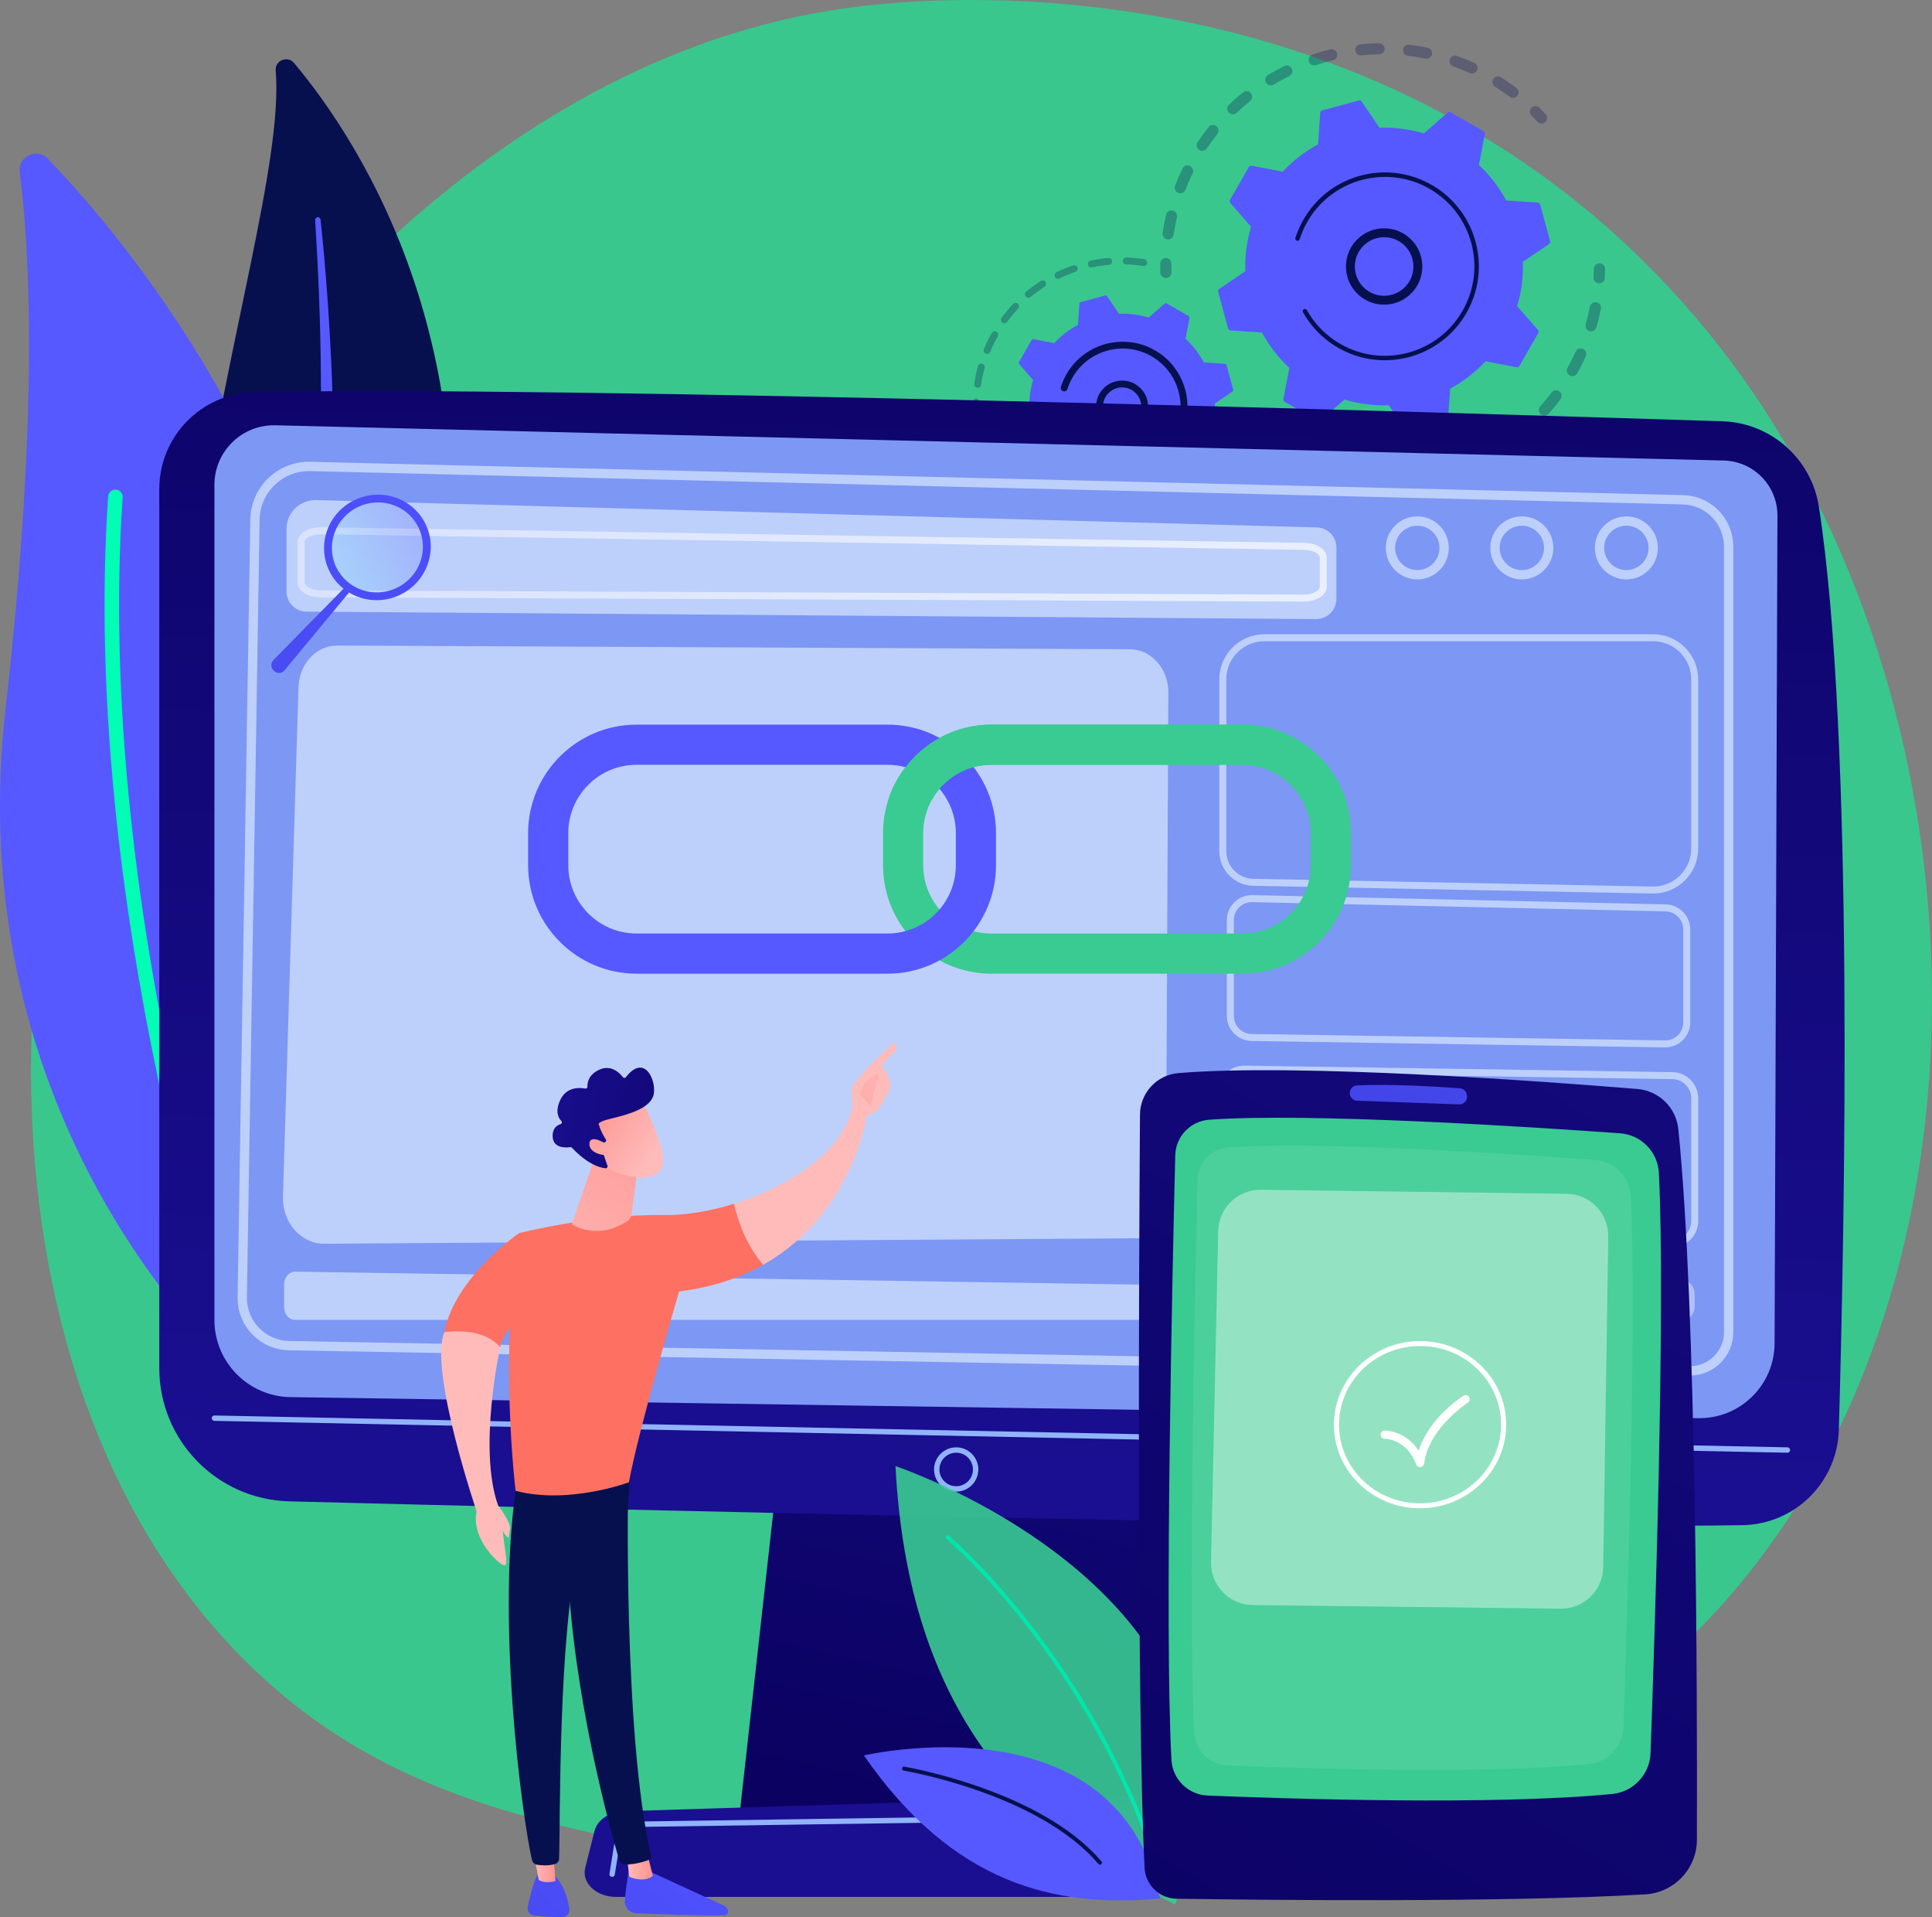 <svg xmlns="http://www.w3.org/2000/svg" xmlns:xlink="http://www.w3.org/1999/xlink" viewBox="0 0 2822.27 2800"><rect x="0" y="0" width="2822.27" height="2800" fill="#808080" stroke="none"/><defs><linearGradient id="linear-gradient" x1="1378.63" y1="2782.29" x2="1732.16" y2="1266.2" gradientUnits="userSpaceOnUse"><stop offset="0" stop-color="#09005d"></stop><stop offset="1" stop-color="#1a0f91"></stop></linearGradient><linearGradient id="linear-gradient-2" x1="1514.52" y1="1855.13" x2="1439.73" y2="2636.96" xlink:href="#linear-gradient"></linearGradient><linearGradient id="linear-gradient-3" x1="1499.15" y1="-34.1" x2="1437.96" y2="2175.44" xlink:href="#linear-gradient"></linearGradient><linearGradient id="linear-gradient-4" x1="434.78" y1="824.32" x2="1938.13" y2="824.32" gradientUnits="userSpaceOnUse"><stop offset="0" stop-color="#dae3fe"></stop><stop offset="1" stop-color="#e9effd"></stop></linearGradient><linearGradient id="linear-gradient-5" x1="647.68" y1="577.01" x2="112.39" y2="1514.42" gradientUnits="userSpaceOnUse"><stop offset="0" stop-color="#4f52ff"></stop><stop offset="1" stop-color="#4042e2"></stop></linearGradient><linearGradient id="linear-gradient-6" x1="2021.14" y1="1570.63" x2="2161.68" y2="1570.63" gradientTransform="translate(-2012.66 282.75) rotate(-25.51)" gradientUnits="userSpaceOnUse"><stop offset="0" stop-color="#53d8ff"></stop><stop offset="1" stop-color="#3840f7"></stop></linearGradient><linearGradient id="linear-gradient-7" x1="670.81" y1="590.21" x2="135.52" y2="1527.62" xlink:href="#linear-gradient-5"></linearGradient><linearGradient id="linear-gradient-8" x1="-2796.74" y1="-402.98" x2="-2472.76" y2="-830.74" gradientTransform="translate(-3017.43) rotate(-180) scale(1 -1)" gradientUnits="userSpaceOnUse"><stop offset="0" stop-color="#febbba"></stop><stop offset="1" stop-color="#ff928e"></stop></linearGradient><linearGradient id="linear-gradient-9" x1="1351.51" y1="1535.59" x2="1073.09" y2="1743.14" gradientTransform="matrix(1,0,0,1,0,0)" xlink:href="#linear-gradient-8"></linearGradient><linearGradient id="linear-gradient-10" x1="8159.73" y1="2690.95" x2="7731.42" y2="3156.84" gradientTransform="translate(-7104.98)" xlink:href="#linear-gradient-5"></linearGradient><linearGradient id="linear-gradient-11" x1="8020.71" y1="2725.55" x2="8058.75" y2="2725.55" gradientTransform="translate(-7104.98)" xlink:href="#linear-gradient-8"></linearGradient><linearGradient id="linear-gradient-12" x1="8063.65" y1="2602.61" x2="7635.33" y2="3068.5" gradientTransform="translate(-7104.98)" xlink:href="#linear-gradient-5"></linearGradient><linearGradient id="linear-gradient-13" x1="7883.59" y1="2723.6" x2="7916.44" y2="2723.6" gradientTransform="translate(-7104.98)" xlink:href="#linear-gradient-8"></linearGradient><linearGradient id="linear-gradient-14" x1="57.57" y1="13233.54" x2="312.52" y2="12869.82" gradientTransform="translate(-7104.98)" gradientUnits="userSpaceOnUse"><stop offset="0" stop-color="#ff928e"></stop><stop offset="1" stop-color="#fe7062"></stop></linearGradient><linearGradient id="linear-gradient-15" x1="-2663.66" y1="-302.19" x2="-2339.68" y2="-729.94" xlink:href="#linear-gradient-8"></linearGradient><linearGradient id="linear-gradient-16" x1="-54.11" y1="13155.29" x2="200.84" y2="12791.56" xlink:href="#linear-gradient-14"></linearGradient><linearGradient id="linear-gradient-17" x1="773.78" y1="1904.18" x2="1004.11" y2="1582.73" gradientTransform="matrix(1,0,0,1,0,0)" xlink:href="#linear-gradient-8"></linearGradient><linearGradient id="linear-gradient-18" x1="117.85" y1="3989.65" x2="81.51" y2="3869.79" gradientTransform="translate(-1788.41 -1214.31) rotate(-41.75)" xlink:href="#linear-gradient-8"></linearGradient><linearGradient id="linear-gradient-19" x1="-1955.05" y1="1688.03" x2="-1551.17" y2="1604.47" gradientTransform="translate(-777.83) rotate(-180) scale(1 -1)" xlink:href="#linear-gradient"></linearGradient><linearGradient id="linear-gradient-20" x1="80.7" y1="3989.09" x2="48" y2="3881.25" gradientTransform="translate(-1788.41 -1214.31) rotate(-41.75)" xlink:href="#linear-gradient-8"></linearGradient><linearGradient id="linear-gradient-21" x1="1643.76" y1="2363.91" x2="1567.83" y2="2804.32" gradientTransform="translate(-1006.3)" xlink:href="#linear-gradient-8"></linearGradient><linearGradient id="linear-gradient-22" x1="1701.85" y1="2373.93" x2="1625.91" y2="2814.34" gradientTransform="translate(-1006.3)" xlink:href="#linear-gradient-8"></linearGradient><linearGradient id="linear-gradient-23" x1="1367.62" y1="3346.76" x2="3135.26" y2="368.98" xlink:href="#linear-gradient"></linearGradient><linearGradient id="linear-gradient-24" x1="2193.48" y1="996.14" x2="2020.11" y2="1764.38" xlink:href="#linear-gradient-5"></linearGradient></defs><g style="isolation: isolate;"><g id="Warstwa_2" data-name="Warstwa 2"><g id="Illustration"><g><path d="m2488.16,2373c-72.28,74.51-136.96,118.3-186.47,151.37-482.93,322.46-1034.98,229.52-1205.66,197.75-275.37-51.25-507.82-87.41-707.54-267.84C-65.33,2044.27-43.26,1188.97,303.51,659.15c41.12-62.82,387.36-576.07,940.6-648.39,13.53-1.77,23.63-2.78,32.47-3.71,85.59-9.06,615.94-56.89,1048.39,305.42,61.9,51.86,161.52,145.41,253.9,288.08,337.78,521.68,338.85,1329.65-90.73,1772.45Z" style="fill: #39c78d;"></path><g><g><g style="opacity: .3;"><path d="m1803.08,619.16c2.98-3.36,8.13-3.66,11.48-.68,6.53,5.79,13.4,11.39,20.44,16.64,3.56,2.65,4.32,7.66,1.75,11.25-.03.04-.06.09-.09.13-2.69,3.6-7.78,4.34-11.38,1.66-7.4-5.52-14.64-11.41-21.51-17.51-3.14-2.79-3.61-7.47-1.22-10.81.16-.23.34-.46.53-.67Zm67.91,39.13c7.68,4.24,15.61,8.18,23.59,11.73,4.1,1.83,5.95,6.63,4.12,10.74-1.85,4.11-6.64,5.95-10.74,4.12-8.39-3.74-16.74-7.89-24.82-12.34-3.93-2.17-5.36-7.12-3.19-11.05.16-.29.33-.56.52-.82,2.37-3.3,6.89-4.39,10.53-2.38Zm63.78,26.38c8.41,2.41,17.02,4.49,25.6,6.17,4.41.86,7.28,5.14,6.42,9.55-.87,4.4-5.14,7.28-9.55,6.42-9.04-1.77-18.11-3.96-26.96-6.5-4.32-1.24-6.81-5.74-5.58-10.06.26-.92.68-1.76,1.2-2.49,1.95-2.72,5.46-4.05,8.86-3.08Zm68.08,11.45c8.74.47,17.61.57,26.35.3,4.49-.14,8.25,3.38,8.39,7.87.14,4.49-3.39,8.24-7.87,8.39-9.21.29-18.54.18-27.74-.31-4.48-.24-7.93-4.08-7.68-8.56.09-1.6.63-3.08,1.5-4.29,1.56-2.18,4.17-3.55,7.05-3.39Zm68.94-4c8.61-1.48,17.28-3.34,25.76-5.55,4.35-1.13,8.79,1.48,9.92,5.83,1.13,4.35-1.48,8.79-5.83,9.92-8.93,2.32-18.05,4.28-27.11,5.84-4.43.76-8.63-2.21-9.39-6.64-.38-2.23.18-4.41,1.4-6.11,1.2-1.68,3.04-2.9,5.24-3.28Zm66.33-19.16c8.08-3.35,16.12-7.09,23.89-11.11,3.99-2.06,8.9-.51,10.96,3.48,2.07,3.99.51,8.9-3.48,10.96-8.18,4.24-16.64,8.17-25.14,11.69-4.15,1.72-8.91-.25-10.63-4.4-1.12-2.7-.68-5.65.91-7.86.85-1.19,2.04-2.17,3.49-2.77Zm194.04-231.48c4.41.87,7.27,5.15,6.4,9.56-1.79,9.03-3.99,18.1-6.55,26.96-1.25,4.32-5.76,6.8-10.07,5.55-4.31-1.25-6.8-5.76-5.55-10.07,2.43-8.42,4.52-17.03,6.22-25.6.23-1.18.71-2.24,1.36-3.16,1.8-2.51,4.96-3.88,8.19-3.24Zm-133.64,198.12c7.13-5.06,14.13-10.49,20.8-16.14,3.43-2.9,8.56-2.48,11.47.95,2.91,3.43,2.46,8.55-.95,11.46-7.02,5.95-14.39,11.67-21.9,17-3.66,2.6-8.74,1.74-11.34-1.93-2.06-2.91-1.94-6.7.02-9.44.51-.71,1.15-1.36,1.91-1.89Zm113.88-130.04c4.1,1.83,5.93,6.65,4.1,10.75-3.76,8.4-7.94,16.74-12.4,24.81-2.16,3.94-7.13,5.35-11.06,3.17-3.93-2.18-5.35-7.13-3.17-11.06,4.24-7.66,8.21-15.6,11.78-23.58.23-.51.5-.98.82-1.42,2.21-3.08,6.34-4.29,9.93-2.68Zm-62.47,84.02c5.82-6.52,11.43-13.38,16.67-20.39,2.69-3.6,7.79-4.33,11.39-1.64,3.55,2.66,4.31,7.66,1.74,11.25-.03.05-.07.09-.1.14-5.52,7.38-11.43,14.6-17.55,21.47-2.99,3.35-8.13,3.65-11.49.66-3.13-2.79-3.6-7.46-1.2-10.8.17-.23.35-.46.54-.68Z" style="fill: #07104f;"></path><path d="m2329.93,387.92c-.93,1.3-1.49,2.89-1.52,4.62-.06,4.19-.21,8.45-.44,12.67-.25,4.48,3.19,8.32,7.68,8.57,4.49.25,8.33-3.19,8.57-7.68.24-4.43.4-8.91.46-13.33.06-4.49-3.53-8.19-8.02-8.25-2.77-.04-5.23,1.31-6.73,3.4Z" style="fill: #07104f;"></path></g><g style="opacity: .3;"><path d="m2236.3,158.28c-2.29,3.19-1.98,7.66.89,10.51,2.98,2.95,5.95,6.01,8.82,9.1,3.06,3.29,8.21,3.48,11.5.42,3.3-3.07,3.48-8.21.42-11.5-3.02-3.25-6.15-6.48-9.29-9.59-3.19-3.16-8.34-3.14-11.5.06-.31.31-.59.65-.84.99Z" style="fill: #07104f;"></path><path d="m1765.52,185.65c2.79-3.52,7.91-4.11,11.43-1.32,3.52,2.79,4.1,7.9,1.31,11.43-5.32,6.7-10.43,13.73-15.26,20.97-2.47,3.73-7.54,4.75-11.28,2.25-3.74-2.49-4.75-7.54-2.26-11.28,2.09-3.14,4.23-6.23,6.41-9.27,3.11-4.34,6.35-8.64,9.64-12.79Zm-27.21,56.76c4.04,1.96,5.72,6.83,3.76,10.87-3.77,7.76-7.25,15.76-10.35,23.78-1.6,4.19-6.33,6.28-10.52,4.66-4.19-1.62-6.27-6.33-4.66-10.52,3.26-8.45,6.93-16.87,10.89-25.03.21-.42.44-.82.71-1.19,2.27-3.16,6.54-4.33,10.16-2.57Zm57.07-89.52c6.54-6.25,13.44-12.31,20.51-18.01,3.5-2.82,8.62-2.27,11.44,1.23,2.82,3.5,2.26,8.61-1.23,11.44-6.71,5.41-13.26,11.16-19.47,17.1-3.25,3.1-8.4,2.99-11.5-.26-2.75-2.87-2.97-7.23-.74-10.35.29-.41.62-.79,1-1.15Zm-82.15,154.62c4.37,1.03,7.09,5.41,6.06,9.78-1.97,8.38-3.61,16.95-4.86,25.46-.65,4.45-4.79,7.52-9.23,6.86-4.44-.66-7.51-4.79-6.86-9.23,1.32-8.96,3.05-17.99,5.12-26.81.25-1.07.7-2.04,1.3-2.87,1.86-2.6,5.17-3.96,8.48-3.18Zm138.97-197.98c7.75-4.66,15.81-9.05,23.96-13.06,4.03-1.98,8.9-.32,10.89,3.71,1.98,4.03.32,8.91-3.71,10.89-7.74,3.8-15.39,7.98-22.75,12.4-3.85,2.31-8.85,1.07-11.16-2.78-1.72-2.87-1.47-6.37.36-8.93.63-.88,1.44-1.64,2.42-2.23Zm64.95-29.86c8.6-2.86,17.43-5.39,26.23-7.52,4.37-1.05,8.76,1.63,9.82,5.99,1.06,4.37-1.63,8.77-5.99,9.82-8.36,2.02-16.75,4.43-24.92,7.14-4.26,1.42-8.87-.89-10.28-5.15-.85-2.57-.35-5.26,1.11-7.31.97-1.35,2.35-2.41,4.04-2.98Zm69.92-14.99c9.03-.92,18.19-1.46,27.24-1.63,4.49-.08,8.2,3.5,8.28,7.99.08,4.5-3.5,8.2-7.99,8.28-8.6.15-17.31.67-25.88,1.55-4.47.45-8.46-2.8-8.91-7.27-.21-2.05.36-4,1.48-5.56,1.31-1.83,3.37-3.11,5.79-3.36Zm71.52.62c9.01,1.08,18.07,2.55,26.95,4.39,4.4.91,7.23,5.21,6.32,9.61-.91,4.39-5.21,7.23-9.61,6.32-8.42-1.74-17.03-3.14-25.59-4.16-4.46-.53-7.64-4.58-7.11-9.04.17-1.41.69-2.69,1.46-3.77,1.67-2.33,4.53-3.71,7.58-3.35Zm69.68,16.33c8.53,3.03,17.04,6.46,25.3,10.21,4.09,1.86,5.91,6.68,4.05,10.77-1.85,4.08-6.67,5.9-10.77,4.05-7.85-3.56-15.93-6.82-24.03-9.7-4.23-1.5-6.45-6.15-4.94-10.39.26-.74.62-1.41,1.05-2.02,2.06-2.87,5.84-4.16,9.34-2.92Zm64.32,31.19c5.65,3.55,11.26,7.31,16.67,11.19,1.96,1.4,3.9,2.83,5.82,4.27,3.59,2.69,4.43,7.8,1.63,11.39-2.69,3.6-7.79,4.32-11.39,1.63-1.82-1.37-3.67-2.72-5.53-4.06-5.15-3.69-10.47-7.26-15.84-10.64-3.8-2.39-4.95-7.41-2.56-11.21.09-.14.18-.28.28-.42,2.48-3.47,7.27-4.44,10.93-2.14Z" style="fill: #07104f;"></path><path d="m1696.4,380.13c-.94,1.31-1.5,2.92-1.52,4.66-.04,4.4.01,8.89.16,13.34.14,4.49,3.9,8.01,8.39,7.87,4.49-.15,8.01-3.9,7.87-8.39-.14-4.22-.18-8.49-.15-12.67.04-4.49-3.57-8.17-8.06-8.21-2.75-.02-5.2,1.32-6.69,3.4Z" style="fill: #07104f;"></path></g><g><path d="m1794,479.73c.43,1.57,1.79,2.69,3.41,2.8l46.16,3.12c10.26,19.02,23.62,36.53,39.88,51.71l-8.67,45.42c-.3,1.59.44,3.2,1.84,4.01l48.14,27.61c1.41.81,3.17.63,4.39-.43l34.82-30.42c21.3,6.37,43.17,9.06,64.77,8.32l26,38.27c.91,1.34,2.57,1.96,4.14,1.53l53.57-14.52c1.56-.42,2.69-1.8,2.8-3.41l3.12-46.16c19.02-10.26,36.54-23.62,51.71-39.88l45.42,8.67c1.59.3,3.2-.44,4.01-1.84l27.61-48.14c.81-1.41.63-3.17-.44-4.39l-30.42-34.83c6.37-21.3,9.06-43.17,8.32-64.77l38.27-26c1.34-.91,1.96-2.57,1.53-4.14l-14.52-53.57c-.42-1.57-1.8-2.69-3.41-2.8l-46.17-3.12c-10.26-19.02-23.62-36.53-39.88-51.71l8.67-45.42c.3-1.59-.44-3.2-1.84-4.01l-48.14-27.61c-1.41-.81-3.17-.63-4.39.43l-34.83,30.42c-21.3-6.37-43.17-9.06-64.77-8.32l-26-38.27c-.91-1.34-2.57-1.96-4.14-1.53l-53.57,14.52c-1.57.42-2.69,1.79-2.8,3.41l-3.12,46.16c-19.02,10.26-36.54,23.62-51.71,39.88l-45.42-8.67c-1.59-.3-3.2.44-4.01,1.84l-27.61,48.14c-.81,1.41-.63,3.17.43,4.39l30.42,34.82c-6.37,21.3-9.06,43.17-8.32,64.77l-38.27,26c-1.34.91-1.96,2.57-1.53,4.14l14.52,53.57Z" style="fill: #5659ff;"></path><path d="m1981.81,350.44c21.37-22.12,56.76-22.74,78.88-1.37,10.72,10.35,16.76,24.26,17.02,39.16.26,14.9-5.3,29.01-15.65,39.72-21.37,22.13-56.76,22.74-78.88,1.37-20.13-19.44-22.46-50.48-6.62-72.59,1.57-2.19,3.32-4.3,5.25-6.29Zm82.89,38.01c-.2-11.42-4.83-22.09-13.05-30.02-16.96-16.38-44.1-15.91-60.48,1.05-16.4,16.96-15.91,44.1,1.05,60.48,16.96,16.38,44.1,15.91,60.48-1.05,1.49-1.54,2.84-3.17,4.06-4.87,5.31-7.41,8.1-16.3,7.94-25.59Z" style="fill: #07104f;"></path><path d="m1911.73,308.88c-2.72,3.8-5.27,7.75-7.62,11.86h0c-.74,1.29-1.46,2.6-2.16,3.91-3.45,6.49-6.38,13.24-8.74,20.16-.03.09-.06.19-.1.28-.09.27-.18.54-.27.8-.17.52-.34,1.05-.51,1.57-.44,1.38.09,2.83,1.2,3.63.27.19.58.35.91.46,1.71.55,3.54-.4,4.09-2.11,2.81-8.81,6.58-17.38,11.22-25.46,23.03-40.17,64.3-63.47,107.45-65.49,24-1.13,48.57,4.34,70.91,17.15,3.92,2.25,7.69,4.67,11.31,7.27,24.37,17.46,41.85,42.57,49.79,71.9,9.13,33.69,4.6,68.91-12.77,99.19-35.87,62.52-115.86,84.18-178.36,48.34-3.85-2.21-7.58-4.61-11.17-7.18-15.54-11.14-28.48-25.56-37.82-42.27-.24-.43-.57-.79-.94-1.06-.99-.71-2.35-.83-3.48-.2-1.57.88-2.13,2.86-1.25,4.43,9.81,17.54,23.39,32.68,39.71,44.37,3.76,2.7,7.68,5.21,11.72,7.54,65.62,37.63,149.62,14.85,187.24-50.74,18.23-31.78,22.99-68.76,13.4-104.13-8.34-30.79-26.69-57.14-52.27-75.48-3.8-2.72-7.76-5.27-11.88-7.63-31.79-18.23-68.77-22.99-104.13-13.41-30.79,8.35-57.15,26.7-75.49,52.29Z" style="fill: #07104f;"></path></g></g><g><g style="opacity: .3;"><path d="m1466.64,720.62c-1.27,1.77-1.28,4.22.13,6.02,2.63,3.36,5.39,6.69,8.22,9.89,1.84,2.08,5.01,2.28,7.09.44,2.09-1.83,2.28-5.01.44-7.09-2.69-3.05-5.33-6.22-7.84-9.42-1.71-2.18-4.86-2.57-7.05-.86-.39.3-.72.65-.99,1.04Z" style="fill: #07104f;"></path><path d="m1493.46,748.35c1.84-2.08,5.01-2.28,7.09-.44,5.25,4.63,10.8,9.05,16.49,13.13,1.2.86,2.42,1.71,3.64,2.55,2.29,1.57,2.87,4.69,1.3,6.98-1.57,2.11-4.69,2.87-6.99,1.3-1.28-.88-2.55-1.77-3.81-2.67-5.97-4.27-11.78-8.91-17.29-13.77-1.95-1.72-2.24-4.62-.76-6.69.1-.14.21-.27.32-.4Zm49.11,28.35c7.54,3.91,15.38,7.39,23.32,10.34,2.6.97,3.92,3.86,2.96,6.46-.97,2.59-3.86,3.93-6.46,2.96-8.32-3.09-16.54-6.74-24.44-10.84-2.46-1.28-3.42-4.31-2.15-6.78.11-.22.24-.42.38-.61,1.43-2,4.15-2.69,6.39-1.53Zm47.74,17.72c8.25,1.94,16.71,3.39,25.15,4.3,2.76.3,4.75,2.77,4.46,5.53-.3,2.77-2.77,4.76-5.53,4.46-8.85-.95-17.72-2.47-26.38-4.5-2.7-.64-4.38-3.34-3.74-6.04.16-.66.43-1.26.81-1.77,1.15-1.61,3.19-2.45,5.24-1.97Zm50.64,5.45c8.49-.14,17.05-.81,25.43-1.99,2.75-.39,5.29,1.53,5.68,4.27.38,2.74-1.52,5.29-4.27,5.68-8.79,1.24-17.76,1.94-26.67,2.09-2.77.05-5.06-2.17-5.11-4.94-.01-1.12.33-2.16.94-3,.9-1.25,2.35-2.07,4-2.1Zm50.43-7.08c8.2-2.2,16.33-4.93,24.18-8.1,2.57-1.04,5.5.2,6.54,2.77s-.19,5.5-2.77,6.54c-8.23,3.33-16.76,6.19-25.35,8.5-2.68.72-5.44-.87-6.15-3.55-.41-1.51-.08-3.05.77-4.23.65-.91,1.61-1.61,2.78-1.93Zm47.19-19.11c7.41-4.12,14.63-8.75,21.46-13.75,2.24-1.64,5.38-1.15,7.02,1.09,1.64,2.24,1.15,5.37-1.08,7.02-7.16,5.24-14.74,10.1-22.51,14.42-2.43,1.35-5.48.48-6.83-1.95-.98-1.76-.79-3.84.31-5.37.42-.58.97-1.09,1.64-1.46Zm41.06-30.05c6.15-5.8,12.02-12.06,17.44-18.61,1.77-2.14,4.94-2.43,7.07-.67,2.14,1.77,2.41,4.9.67,7.08-5.69,6.87-11.84,13.43-18.29,19.51-2.02,1.9-5.2,1.81-7.1-.21-1.67-1.78-1.8-4.45-.43-6.37.19-.26.4-.51.64-.73Zm51.55-63.9c2.5,1.2,3.56,4.19,2.37,6.7-3.31,6.93-7.06,13.8-11.13,20.39-.61,1.01-1.24,2-1.87,2.99-1.42,2.37-4.6,3.02-6.94,1.52-2.34-1.5-3.02-4.6-1.52-6.94.6-.93,1.18-1.86,1.77-2.82,3.9-6.31,7.47-12.86,10.63-19.47.13-.27.28-.53.45-.76,1.39-1.94,4.02-2.67,6.25-1.6Z" style="fill: #07104f;"></path></g><g style="opacity: .3;"><path d="m1463.12,464.12c5.19-7.05,10.86-13.84,16.84-20.2,1.9-2.02,5.08-2.11,7.1-.21,2.02,1.9,2.08,5.08.21,7.1-5.71,6.06-11.11,12.54-16.07,19.26-1.64,2.24-4.79,2.71-7.02,1.07-2.22-1.63-2.7-4.74-1.11-6.97.01-.02.03-.04.04-.06Zm-7.45,20.19c2.41,1.36,3.27,4.43,1.9,6.84-4.11,7.27-7.82,14.85-11.02,22.55-1.07,2.54-4.01,3.77-6.57,2.7-2.56-1.07-3.77-4-2.71-6.57,3.36-8.07,7.25-16.02,11.56-23.63.09-.16.19-.31.29-.46,1.47-2.06,4.29-2.72,6.55-1.44Zm43.49-58.4c6.75-5.59,13.89-10.82,21.23-15.53,2.34-1.5,5.45-.82,6.94,1.51,1.5,2.33.82,5.43-1.51,6.94-7.01,4.5-13.82,9.48-20.26,14.81-2.14,1.77-5.3,1.47-7.07-.66-1.49-1.8-1.52-4.32-.22-6.13.25-.34.54-.66.88-.94Zm-64.31,105.32c2.67.74,4.23,3.52,3.49,6.19-2.24,8.04-4.01,16.29-5.25,24.54-.42,2.74-2.98,4.63-5.71,4.22-2.74-.42-4.63-2.97-4.22-5.72,1.3-8.65,3.16-17.31,5.51-25.74.16-.58.42-1.11.76-1.58,1.19-1.67,3.34-2.5,5.43-1.91Zm108.49-133.68c7.87-3.8,16.06-7.15,24.34-9.97,2.63-.89,5.48.51,6.38,3.14.89,2.63-.51,5.48-3.14,6.38-7.9,2.68-15.71,5.88-23.21,9.51-2.5,1.2-5.5.16-6.71-2.35-.83-1.71-.59-3.66.44-5.11.47-.66,1.11-1.22,1.9-1.6Zm49.7-16.93c8.57-1.8,17.33-3.1,26.02-3.86,2.76-.24,5.2,1.8,5.44,4.57.24,2.76-1.8,5.2-4.57,5.44-8.29.72-16.65,1.96-24.83,3.68-2.71.57-5.38-1.17-5.95-3.88-.3-1.43.04-2.86.83-3.96.71-.99,1.77-1.72,3.05-1.99Zm52.33-4.55c8.76.3,17.58,1.14,26.2,2.5,2.74.43,4.61,3,4.18,5.75-.43,2.74-3.01,4.61-5.74,4.18-8.23-1.3-16.63-2.1-24.98-2.38-2.77-.1-4.95-2.42-4.85-5.19.03-1.03.38-1.97.93-2.75.95-1.32,2.51-2.16,4.26-2.1Z" style="fill: #07104f;"></path><path d="m1421.74,584.13c-.56.79-.91,1.75-.94,2.79-.12,4.3-.1,8.62.03,12.84.09,2.77,2.41,4.95,5.18,4.86,2.77-.1,4.94-2.41,4.86-5.18-.13-4.03-.14-8.15-.03-12.25.07-2.77-2.12-5.08-4.89-5.16-1.73-.04-3.28.79-4.22,2.1Z" style="fill: #07104f;"></path></g><g><path d="m1486.65,654.38c.28,1.05,1.2,1.8,2.28,1.87l30.89,2.09c6.86,12.73,15.81,24.45,26.69,34.6l-5.8,30.39c-.2,1.07.29,2.14,1.23,2.68l32.22,18.48c.94.54,2.12.42,2.94-.29l23.3-20.36c14.26,4.26,28.89,6.07,43.34,5.57l17.4,25.61c.61.9,1.72,1.31,2.77,1.03l35.84-9.71c1.05-.28,1.8-1.2,1.87-2.28l2.09-30.89c12.73-6.86,24.45-15.81,34.6-26.69l30.39,5.8c1.07.2,2.14-.29,2.68-1.23l18.48-32.22c.54-.94.42-2.12-.29-2.94l-20.36-23.3c4.26-14.26,6.07-28.89,5.56-43.34l25.61-17.4c.9-.61,1.31-1.72,1.03-2.77l-9.71-35.85c-.28-1.05-1.2-1.8-2.28-1.87l-30.89-2.09c-6.86-12.73-15.81-24.45-26.69-34.6l5.8-30.39c.2-1.07-.29-2.14-1.23-2.68l-32.22-18.48c-.94-.54-2.12-.42-2.94.29l-23.3,20.36c-14.26-4.26-28.89-6.07-43.34-5.57l-17.4-25.61c-.61-.9-1.72-1.31-2.77-1.03l-35.84,9.71c-1.05.28-1.8,1.2-1.87,2.28l-2.09,30.89c-12.73,6.86-24.45,15.81-34.6,26.69l-30.39-5.8c-1.07-.2-2.14.29-2.68,1.23l-18.48,32.22c-.54.94-.42,2.12.29,2.94l20.36,23.3c-4.26,14.26-6.06,28.89-5.56,43.34l-25.61,17.4c-.9.61-1.31,1.72-1.03,2.77l9.71,35.85Z" style="fill: #5659ff;"></path><path d="m1611.84,567.41c7.05-7.31,16.53-11.42,26.68-11.6,10.15-.18,19.76,3.61,27.06,10.66,15.07,14.55,15.48,38.62.93,53.74-14.56,15.07-38.66,15.49-53.73.93-7.3-7.05-11.42-16.52-11.6-26.67-.14-8.25,2.33-16.14,7.05-22.73,1.08-1.51,2.29-2.96,3.61-4.33Zm46.76,6.29c-5.37-5.19-12.44-7.97-19.91-7.85-7.46.13-14.43,3.16-19.62,8.53h0c-5.18,5.38-7.97,12.44-7.84,19.91.13,7.46,3.16,14.43,8.53,19.62,11.09,10.71,28.81,10.4,39.53-.68.97-1,1.84-2.06,2.63-3.15,7.94-11.08,6.77-26.63-3.31-36.37Z" style="fill: #07104f;"></path><path d="m1563.06,538.48c-1.85,2.58-3.59,5.28-5.2,8.1-3.21,5.59-5.85,11.51-7.86,17.61-.09.27-.18.55-.26.82-.68,2.13.13,4.37,1.85,5.61.42.3.89.54,1.41.7,2.64.84,5.46-.63,6.31-3.26,1.82-5.72,4.27-11.26,7.26-16.48h0c.16-.29.33-.58.5-.86,7.21-12.29,17.21-22.32,29.1-29.49,6.46-3.89,13.47-6.93,20.92-9.02.06-.02.12-.03.18-.05.19-.05.37-.1.56-.15,21.81-5.91,44.61-2.97,64.21,8.27,2.54,1.45,4.98,3.02,7.32,4.7,15.78,11.31,27.09,27.56,32.24,46.55,5.91,21.81,2.97,44.61-8.27,64.21-11.24,19.58-29.44,33.65-51.25,39.56-21.81,5.91-44.61,2.97-64.21-8.27-2.49-1.43-4.91-2.98-7.23-4.64-10.06-7.21-18.44-16.55-24.48-27.36-.37-.67-.87-1.21-1.46-1.63-1.53-1.1-3.62-1.28-5.38-.3-2.42,1.36-3.29,4.41-1.93,6.84,6.77,12.1,16.14,22.54,27.39,30.62,2.6,1.86,5.3,3.6,8.09,5.2,21.93,12.58,47.44,15.86,71.84,9.25,24.4-6.61,44.77-22.31,57.34-44.26,12.58-21.93,15.86-47.44,9.25-71.84-5.75-21.24-18.41-39.42-36.06-52.07-2.62-1.88-5.35-3.64-8.19-5.26-42.46-24.35-96.06-12.05-123.98,26.91Z" style="fill: #07104f;"></path></g></g></g><g><path d="m402.73,102.88c-1.2-14.69,17.35-22.16,26.83-10.87,96.25,114.63,320.36,450.27,192.19,975.04-160.82,658.4-50.63,918.71,104.92,1088,0,0-229.58-98.21-349.85-363.36-295.29-651.01,47.34-1427.6,25.92-1688.81Z" style="fill: #07104f;"></path><path d="m460.38,321.34c4.71,75.98,7.93,152.02,8.35,228.07.83,76.03-.65,152.05-4.5,227.92-4.14,75.84-9.69,151.6-18.46,227-8.43,75.44-20.09,150.44-32.06,225.69-11.54,75.28-23.6,151.05-27.93,228.28-4.4,77.07.33,155.9,19.33,231.53,4.75,18.85,9.87,37.69,16.05,56.04,5.84,18.47,12.5,36.69,19.48,54.78,14.15,36.12,30.71,71.36,49.82,105.22,38.39,67.62,87.05,129.34,142.34,183.25,5.82,5.67,15.13,5.56,20.81-.26,5.57-5.71,5.56-14.8.05-20.5l-.04-.04c-13.07-13.49-25.98-27.12-38.23-41.27-6.24-6.98-12.16-14.22-18.21-21.35-5.77-7.35-11.84-14.48-17.38-22-22.66-29.69-43.22-60.95-61.36-93.56-36.56-64.98-63.6-135.76-81.87-207.98-8.73-36.22-14.78-73.03-17.97-110.17-3.17-37.15-3.48-74.6-1.66-112.09,3.64-75.03,14.95-150.13,25.95-225.49,10.91-75.39,21.35-151.22,28.65-227.36,3.75-38.06,6.82-76.18,9.21-114.33,1.3-19.07,2.24-38.16,3.2-57.25.78-19.1,1.46-38.2,1.99-57.3,1.95-76.41,1.57-152.84-1.23-229.15-3.16-76.3-8.35-152.49-16.46-228.34-.23-2.17-2.18-3.74-4.35-3.51-2.11.23-3.65,2.08-3.52,4.17Z" style="fill: #5659ff; mix-blend-mode: soft-light;"></path></g><g><path d="m386.35,1973.21c-10.72,24.95-43.45,30.85-62.45,11.45-104.89-107.03-374.09-436.48-315.7-950.52C57.49,600.05,42.98,359.99,28.84,251.47c-2.99-22.95,25.05-36.38,41.09-19.69,176.91,184.1,704.97,837.22,316.43,1741.43Z" style="fill: #5659ff;"></path><path d="m349.63,1971.28c-.58.34-1.2.63-1.86.85-5.53,1.92-11.57-1-13.5-6.53-2.18-6.27-217.55-634.01-176.26-1240.67.4-5.84,5.46-10.25,11.3-9.86,5.84.4,10.26,5.46,9.86,11.3-40.99,602.24,172.96,1226.03,175.13,1232.26,1.7,4.87-.37,10.14-4.67,12.64Z" style="fill: #00ffb4; mix-blend-mode: soft-light;"></path></g><g><g><polygon points="1142.23 2095.21 1079.74 2655.69 1804.77 2655.69 1710.34 2095.21 1142.23 2095.21" style="fill: url(#linear-gradient);"></polygon><path d="m1960.95,2770.36H899.8c-28.83,0-50.48-20.52-44.9-42.57l13.62-53.85c4.09-16.19,21.91-28.08,43.07-28.74l1022.98-31.92c22.11-.69,41.68,11.05,46.5,27.88l24.55,85.77c6.38,22.28-15.38,43.43-44.67,43.43Z" style="fill: url(#linear-gradient-2);"></path><path d="m232.68,714.33v1283.63c0,105.6,84.15,191.95,189.71,194.67,468.84,12.09,1676.41,41.4,2122.72,34.83,76.71-1.13,138.85-62.52,141.06-139.2,8.61-298.2,22.58-1015.29-29.14-1348.2-10.89-70.11-70.07-122.53-140.98-124.8-392.83-12.57-1698.89-52.47-2144.99-42.45-76.94,1.73-138.37,64.57-138.37,141.53Z" style="fill: url(#linear-gradient-3);"></path><path d="m313.22,708.08v1219.54c0,61.65,49.49,111.89,111.14,112.81l2056.54,30.75c61.12.91,111.22-48.26,111.44-109.38l4.16-1208.64c.16-43.7-34.66-79.51-78.35-80.58l-2115.8-51.48c-48.87-1.19-89.12,38.1-89.12,86.98Z" style="fill: #7d97f4;"></path><path d="m2611.07,2121.63h-.08l-2297.85-46.52c-2.17-.04-3.89-1.84-3.85-4.01.05-2.17,1.87-3.88,4.01-3.85l2297.85,46.52c2.17.04,3.89,1.84,3.85,4.01-.05,2.14-1.8,3.85-3.92,3.85Z" style="fill: #91b3fa;"></path><path d="m1396.81,2178.44c-17.83,0-32.34-14.51-32.34-32.33s14.51-32.33,32.34-32.33,32.33,14.5,32.33,32.33-14.5,32.33-32.33,32.33Zm0-56.81c-13.5,0-24.48,10.98-24.48,24.48s10.98,24.48,24.48,24.48,24.48-10.98,24.48-24.48-10.98-24.48-24.48-24.48Z" style="fill: #91b3fa;"></path><path d="m1471.04,2660.26c-2.14,0-3.9-1.72-3.93-3.87-.03-2.17,1.7-3.95,3.87-3.99l43.84-.64c2.13-.03,3.95,1.7,3.99,3.87.03,2.17-1.7,3.95-3.87,3.99l-43.84.64h-.06Z" style="fill: #fff;"></path><path d="m894.19,2741.14c-.2,0-.41-.02-.62-.05-2.14-.34-3.6-2.36-3.26-4.5l6.25-39.17c3.39-21.27,21.5-36.94,43.03-37.26l464.95-6.8c2.08-.13,3.95,1.7,3.99,3.87.03,2.17-1.7,3.95-3.87,3.99l-464.95,6.8c-17.71.26-32.6,13.14-35.39,30.64l-6.25,39.17c-.31,1.93-1.98,3.31-3.87,3.31Z" style="fill: #91b3fa;"></path></g><g><g><path d="m2070.39,846.18c-25.37,0-46.01-20.64-46.01-46.01s20.64-46.01,46.01-46.01,46.01,20.64,46.01,46.01-20.64,46.01-46.01,46.01Zm0-78.42c-17.87,0-32.41,14.54-32.41,32.41s14.54,32.41,32.41,32.41,32.41-14.54,32.41-32.41-14.54-32.41-32.41-32.41Z" style="fill: #bdd0fb;"></path><path d="m2223.1,846.18c-25.37,0-46.01-20.64-46.01-46.01s20.64-46.01,46.01-46.01,46.01,20.64,46.01,46.01-20.64,46.01-46.01,46.01Zm0-78.42c-17.87,0-32.41,14.54-32.41,32.41s14.54,32.41,32.41,32.41,32.41-14.54,32.41-32.41-14.54-32.41-32.41-32.41Z" style="fill: #bdd0fb;"></path><path d="m2375.81,846.18c-25.37,0-46.01-20.64-46.01-46.01s20.64-46.01,46.01-46.01,46.01,20.64,46.01,46.01-20.64,46.01-46.01,46.01Zm0-78.42c-17.87,0-32.41,14.54-32.41,32.41s14.54,32.41,32.41,32.41,32.41-14.54,32.41-32.41-14.54-32.41-32.41-32.41Z" style="fill: #bdd0fb;"></path></g><path d="m1662.82,1808.41l-1189.12,8.02c-34.1.23-61.51-31.07-60.36-68.93l22.72-744.1c1.03-33.9,26.16-60.76,56.7-60.62l1157.71,5.42c31.22.15,56.4,28.37,56.24,63.05l-3.52,752.29c-.12,24.7-18.12,44.71-40.36,44.86Z" style="fill: #bdd0fb;"></path><path d="m1689.08,1927.63H430.94c-8.78,0-15.89-8.24-15.89-18.4v-33.62c0-10.26,7.24-18.53,16.1-18.4l1258.14,19.31c8.69.13,15.68,8.33,15.68,18.4v14.32c0,10.16-7.12,18.4-15.89,18.4Z" style="fill: #bdd0fb;"></path><path d="m2468.6,2008.91c-.39,0-.78,0-1.18-.01l-2045.4-36.87c-42.01-.76-75.63-35.56-74.95-77.57l18.58-1135.66c.38-23.04,9.74-44.53,26.37-60.49,16.62-15.96,38.49-24.56,61.51-23.89h0l2004.57,48.66c41.45,1.01,73.92,34.27,73.92,75.73v1146.64c0,17.17-6.75,33.25-19,45.28-11.97,11.75-27.71,18.19-44.44,18.19ZM451.41,687.99c-18.73,0-36.41,7.11-49.97,20.12-13.99,13.43-21.87,31.51-22.19,50.91l-18.58,1135.66c-.56,34.53,27.06,63.13,61.6,63.75l2045.4,36.87c13.37.27,26.22-4.83,35.84-14.28,9.62-9.45,14.93-22.09,14.93-35.58V798.81c0-34.02-26.64-61.32-60.66-62.14l-2004.57-48.66c-.6-.01-1.2-.02-1.8-.02Z" style="fill: #bdd0fb;"></path><path d="m2415,1304.97h-.1l-584.37-11.29c-27.21-.52-49.36-23.1-49.36-50.32v-251.31c0-36.24,29.48-65.72,65.72-65.72h568.1c36.24,0,65.72,29.48,65.72,65.72v247.19c0,36.24-29.48,65.73-65.72,65.73Zm-568.1-368.44c-30.62,0-55.52,24.91-55.52,55.52v251.31c0,21.71,17.65,39.71,39.36,40.12l584.32,11.29c30.59-.02,55.48-24.92,55.48-55.53v-247.19c0-30.62-24.91-55.52-55.52-55.52h-568.1Z" style="fill: #bdd0fb;"></path><path d="m2453.25,1930.02h-644.6c-12.36,0-22.37-10.02-22.37-22.37v-30.47c0-12.54,10.3-22.63,22.83-22.37l644.6,13.22c12.17.25,21.91,10.19,21.91,22.37v17.25c0,12.36-10.02,22.37-22.37,22.37Z" style="fill: #fff; opacity: .4;"></path><path d="m2442.67,1821.4c-.19,0-.38,0-.57,0l-625.14-9.09c-20.69-.3-37.52-17.38-37.52-38.07v-179.88c0-10.28,4.03-19.91,11.36-27.12,7.18-7.07,16.64-10.95,26.7-10.95.2,0,.4,0,.59,0l625.14,9.52c20.67.32,37.5,17.39,37.5,38.07v179.45c0,10.27-4.03,19.9-11.35,27.12-7.18,7.08-16.65,10.95-26.71,10.95Zm-625.17-254.92c-7.36,0-14.29,2.84-19.55,8.02-5.36,5.28-8.31,12.33-8.31,19.86v179.88c0,15.15,12.32,27.65,27.47,27.87l625.14,9.09c7.5.26,14.62-2.74,19.97-8.02,5.36-5.28,8.31-12.33,8.31-19.85v-179.45c0-15.14-12.32-27.64-27.45-27.87l-625.14-9.52c-.15,0-.29,0-.44,0Z" style="fill: #bdd0fb;"></path><path d="m2432.59,1529.67c-.2,0-.39,0-.58,0l-603.91-9.37c-19.82-.31-35.95-16.69-35.95-36.52v-139.97c0-9.91,3.9-19.18,10.99-26.11,7.08-6.93,16.52-10.69,26.35-10.4l603.91,13.52c19.69.44,35.71,16.82,35.71,36.51v135.82c0,9.86-3.87,19.1-10.9,26.02-6.89,6.78-15.96,10.5-25.6,10.5Zm-603.95-212.18c-6.91,0-13.42,2.65-18.38,7.5-5.11,4.99-7.92,11.68-7.92,18.82v139.97c0,14.29,11.63,26.1,25.91,26.32l603.91,9.37c7.05.14,13.81-2.57,18.88-7.56,5.07-4.99,7.85-11.65,7.85-18.76v-135.82c0-14.19-11.55-26-25.73-26.31l-603.91-13.52c-.2,0-.41,0-.61,0Z" style="fill: #bdd0fb;"></path><path d="m461.88,730.34l1461.74,39.96c15.93.44,28.61,13.47,28.61,29.41v75.02c0,16.33-13.3,29.54-29.64,29.42l-1474.86-10.89c-16.16-.12-29.2-13.26-29.2-29.42v-91.33c0-23.75,19.6-42.82,43.34-42.17Z" style="fill: #bdd0fb;"></path><path d="m1904.4,878.59h-.25l-1435.87-6.14c-18.79-.08-33.51-9.62-33.51-21.71v-58.98c0-4.37,1.89-8.53,5.47-12.06,6.33-6.23,17.22-9.83,29.13-9.65l1435.87,22.77c18.74.3,32.88,9.63,32.88,21.71v42.37c0,4.33-1.86,8.46-5.38,11.96-6.14,6.11-16.72,9.75-28.35,9.75Zm-1435.87-98.36c-8.71,0-16.95,2.61-21.13,6.73-1.61,1.58-2.42,3.2-2.42,4.79v58.98c0,5.39,9.99,11.46,23.35,11.52l1435.87,6.14h.19c8.73,0,17.02-2.65,21.17-6.78,1.57-1.57,2.37-3.16,2.37-4.74v-42.37c0-5.27-9.38-11.3-22.84-11.51l-1435.87-22.77c-.23,0-.46,0-.69,0Z" style="fill: url(#linear-gradient-4);"></path></g><g><path d="m505.69,855.79l-106.15,108.07c-4.45,4.53-4.1,11.9.76,15.98l.8.67c4.3,3.62,10.73,3.04,14.32-1.29l97.2-117.24-6.93-6.19Z" style="fill: url(#linear-gradient-5);"></path><path d="m614.73,769.21c16.41,34.39,1.33,75.82-33.7,92.54-35.03,16.72-76.72,2.39-93.14-32.01-16.41-34.39-1.33-75.82,33.7-92.54,35.02-16.72,76.72-2.38,93.14,32.01Z" style="fill: url(#linear-gradient-6); opacity: .2;"></path><path d="m518.24,730.19c-38.97,18.6-55.76,64.7-37.5,102.97,18.26,38.27,64.66,54.22,103.64,35.62,38.97-18.6,55.76-64.7,37.5-102.97-18.26-38.27-64.66-54.22-103.64-35.62Zm61.28,128.41c-33.25,15.87-72.83,2.26-88.41-30.38-15.58-32.65-1.26-71.98,31.99-87.85,33.25-15.87,72.83-2.26,88.41,30.38,15.58,32.65,1.26,71.98-31.99,87.85Z" style="fill: url(#linear-gradient-7);"></path></g></g><g><path d="m1815.01,1422.02h-366.66c-87.34,0-158.4-71.06-158.4-158.4v-46.93c0-87.34,71.06-158.4,158.4-158.4h366.66c87.34,0,158.4,71.06,158.4,158.4v46.93c0,87.34-71.06,158.4-158.4,158.4Zm-366.66-305.06c-54.99,0-99.73,44.74-99.73,99.73v46.93c0,54.99,44.74,99.73,99.73,99.73h366.66c54.99,0,99.73-44.74,99.73-99.73v-46.93c0-54.99-44.74-99.73-99.73-99.73h-366.66Z" style="fill: #39cb91;"></path><path d="m1296.55,1422.02h-366.66c-87.34,0-158.4-71.06-158.4-158.4v-46.93c0-87.34,71.06-158.4,158.4-158.4h366.66c87.34,0,158.4,71.06,158.4,158.4v46.93c0,87.34-71.06,158.4-158.4,158.4Zm26.09-301.6c-8.32-2.26-17.07-3.46-26.09-3.46h-366.66c-54.99,0-99.73,44.74-99.73,99.73v46.93c0,54.99,44.74,99.73,99.73,99.73h366.66c54.99,0,99.73-44.74,99.73-99.73v-46.93c0-45.97-31.26-84.77-73.64-96.27h0Z" style="fill: #5659ff;"></path><path d="m1361.19,1168.29c17.05-30.59,49.72-51.33,87.16-51.33h366.66c37.44,0,70.1,20.74,87.16,51.33h63.67c-20.5-63.74-80.36-110-150.82-110h-366.66c-70.47,0-130.32,46.26-150.82,110h63.67Z" style="fill: #39cb91;"></path></g><g><g><path d="m1264.25,1629.5c1.03,3.28-10.93,8.28-17.97-5.15-.25-6.44-4.16-34.01-.31-39.26,20.49-27.93,60.2-62.94,60.2-62.94,6.71,6.62,1.18,13.13,1.18,13.13l-19.27,20.07c4.03,7.28,8.95,13.43,11.25,22.24,1.75,6.67.68,13.8-2.69,19.87-3.38,6.09-8,14.01-12.36,20.21-8.26,11.73-20.03,11.82-20.03,11.82Z" style="fill: url(#linear-gradient-8);"></path><path d="m1279.65,1568.38l-17.56,14.88-5.51,14.82,15.66,17.37s5.26-29.4,9.18-35.77c3.91-6.36,1.88-9.44-1.76-11.3Z" style="fill: url(#linear-gradient-9);"></path></g><g><path d="m919.36,2725.65s-4.44,25.11-6.61,49.97c-.85,9.71,6.64,18.15,16.38,18.56,33.1,1.38,103.91,4.06,129.32,2.93,3.82-.17,6.32-4.08,4.9-7.63h0c-1.19-2.98-3.47-5.38-6.38-6.72l-116.96-53.76-20.65-3.34Z" style="fill: url(#linear-gradient-10);"></path><path d="m915.72,2710.9l3.56,30.04s20.49,9.54,34.48-1.2l-8.48-33.47-29.56,4.64Z" style="fill: url(#linear-gradient-11);"></path><path d="m918.4,2146.2c-1.54,7.84-8.26,391.43,32.74,563.33.67,2.8-.75,5.7-3.42,6.79-6.29,2.57-18.62,6.29-33.39,6.79-4.58.15-8.68-2.82-9.97-7.21-11.72-39.88-67.88-239.71-75.21-430.59-8.19-213.3,0-7.26,0-7.26l4.8-131.85,84.45.02Z" style="fill: #07104f;"></path><path d="m784.81,2738.75s-7.06,12.68-13.9,46.36c-1.23,6.08,3.02,11.91,9.19,12.51,10.93,1.07,27.76,2.46,41.24,2.36,6.21-.04,11.06-5.45,10.31-11.62-1.49-12.3-6.14-32.47-20.51-48.19l-26.34-1.43Z" style="fill: url(#linear-gradient-12);"></path><path d="m778.61,2700.12l8.33,45.42s8.23,6.12,24.52,1.68l-3.97-48.87-28.87,1.76Z" style="fill: url(#linear-gradient-13);"></path><path d="m756.11,2157.97c-33.53,202.38,7.27,500.21,21.04,558.5.84,3.57,3.72,6.3,7.34,6.9,6.14,1.02,16.26,1.85,26.23-1.05,3.44-1,5.85-4.1,5.99-7.67,1.85-47.13-1.48-336.44,29.77-450.78,1.58-5.79,5.12-10.85,10.02-14.33l60.65-43.11,4.65-69.69-165.68,21.23Z" style="fill: #07104f;"></path><g><path d="m969.8,1774.5c-100.5-1.66-211.38,26.39-211.38,26.39-29.96,174.79-5.24,376.4-5.24,376.4,77.8,20.4,165.57-12.47,165.57-12.47,12.93-73.06,73.26-278.67,73.26-278.67,49.1-6.09,89.55-20.26,122.86-38.99-25.41-29.45-37.39-66.93-42.59-89.08-35.53,11.04-71.49,16.94-102.48,16.43Z" style="fill: url(#linear-gradient-14);"></path><path d="m1266.64,1626.47c-9.87-11.92-22.37-6.28-22.37-6.28-14.79,62.47-92.33,113.12-172,137.88,5.2,22.15,17.18,59.63,42.59,89.08,132.21-74.34,151.78-220.68,151.78-220.68Z" style="fill: url(#linear-gradient-15);"></path></g><path d="m796.96,1898.19l-38.55-97.31s-93.87,63.78-109.31,144.65c17.74,1.31,50.01,5.92,81.6,21.87,6.94-38.18,66.25-69.21,66.25-69.21Z" style="fill: url(#linear-gradient-16);"></path><path d="m868,1692.91l-31.98,92.47c-.53,1.53.1,3.23,1.52,4.01,8.72,4.82,40.12,18.75,77.96-5.25,3.94-2.5,6.63-6.58,7.22-11.21l10.35-80.04h-65.09Z" style="fill: url(#linear-gradient-17);"></path><g><path d="m937.58,1607.28s35.11,66.1,30.61,92.8c-4.5,26.7-48.02,24.78-86.02,3.1l-26.55-71.37,81.96-24.53Z" style="fill: url(#linear-gradient-18);"></path><path d="m883.85,1668.12c1.54-.68,2.11-2.57,1.19-3.99-2.81-4.3-8.09-13.07-9.77-20.74,0,0-6.31-4.04,16.07-9.4,22.38-5.36,55.75-13.67,62.76-32.72,6.84-18.57-11.13-65.28-39.8-28.06-1.09,1.42-3.23,1.45-4.32.03-4.7-6.12-17.06-18.81-34.21-11.12-16.05,7.2-17.86,18.97-17.64,24.9.06,1.74-1.49,3.1-3.21,2.77-8.12-1.55-27.59-2.88-36.68,17.1-7.49,16.46-2.62,25.77,1.81,30.33,1.44,1.48.81,3.91-1.16,4.51-5.33,1.63-12.22,6.16-11.53,18.65.95,17.28,20.27,15.75,25.77,14.97.9-.13,1.81.18,2.42.85,4.72,5.22,25.96,27.38,48.96,30.05,1.99.23,3.53-1.74,2.88-3.63l-9.95-28.93c-.46-1.34.18-2.82,1.48-3.39l4.94-2.19Z" style="fill: url(#linear-gradient-19);"></path><path d="m887.85,1672.23s-25-17.15-26.83-2.71c-1.83,14.44,22.51,20.92,34.57,15.54l-7.74-12.83Z" style="fill: url(#linear-gradient-20);"></path></g><path d="m730.71,1967.4s-32.81,148.01-3.09,231.23c-36.43,16.89-29.7,13.71-29.7,13.71,0,0-72.08-210.6-48.81-266.81,45.88-4.87,68.64,7.46,81.6,21.87Z" style="fill: url(#linear-gradient-21);"></path><path d="m727.62,2198.63s18.78,24.3,17.27,33.98c-1.5,9.68-1.86,13.62-1.86,13.62,0,0-9.43-6.45-8.84-14.7,1.31,26.17,10.07,55.92,2.11,54.49-7.96-1.43-49.19-39.43-39.87-79.94,21.15-14.7,27.08-13.1,31.19-7.45Z" style="fill: url(#linear-gradient-22);"></path></g></g><g style="opacity: .9;"><path d="m1716.74,2781.62c-219.99-109.21-389.7-281-408.64-640.46,0,0,572.58,191.16,408.64,640.46Z" style="fill: #39cb91;"></path><path d="m1681.16,2700.97c-1.2,0-2.33-.75-2.75-1.95-99.99-285.05-293.87-449.98-295.81-451.61-1.23-1.04-1.4-2.88-.36-4.11,1.03-1.23,2.87-1.4,4.11-.36,1.96,1.64,197.03,167.53,297.57,454.15.53,1.52-.27,3.18-1.79,3.72-.32.11-.65.17-.97.17Z" style="fill: #00ffb4;"></path></g><g><path d="m1694.51,2772.73c-154.62,14.27-302.97-21.82-432.49-208.96,0,0,371.55-87.22,432.49,208.96Z" style="fill: #5659ff;"></path><path d="m1606.78,2723.32c-.83,0-1.65-.35-2.23-1.03-87.27-102.87-282.5-136.06-284.46-136.39-1.59-.26-2.67-1.76-2.4-3.35.26-1.59,1.74-2.71,3.35-2.4,1.98.32,199.32,33.88,287.96,138.37,1.04,1.23.89,3.07-.34,4.11-.55.46-1.22.69-1.89.69Z" style="fill: #07104f;"></path></g><g><g><path d="m1721.45,1567.19c-31.61,2.62-55.94,28.98-56.16,60.7-1.34,193.96-4.98,863,6.7,1099.86,1.24,25.09,21.72,44.88,46.84,45.26,124.25,1.84,481.64,5.76,684.6-6.39,42.27-2.53,75.3-37.4,75.42-79.75.58-203.58-.33-776.11-27.15-1037.92-3.21-31.37-28.32-55.95-59.75-58.52-135.47-11.11-495.23-37.76-670.5-23.24Z" style="fill: url(#linear-gradient-23);"></path><path d="m1716.82,1687.23c-3.94,158.91-15.9,687.53-5.61,882.74,1.5,28.53,24.42,51.22,52.97,52.38,117.54,4.77,418.99,14.54,590.97-2.33,30.97-3.04,54.86-28.55,55.97-59.65,5.83-162.15,22.1-654.47,12.14-847.49-1.59-30.79-25.91-55.53-56.66-57.74-127.24-9.14-453.98-30.44-600.19-19.84-27.45,1.99-48.9,24.42-49.59,51.93Z" style="fill: #39cb91;"></path><path d="m1749.26,1723.31c-3.48,145.28-14.02,628.58-4.74,807.06,1.36,26.09,21.89,46.83,47.47,47.9,105.32,4.4,375.41,13.43,529.49-1.94,27.75-2.77,49.14-26.09,50.13-54.52,5.17-148.25,19.59-598.35,10.6-774.83-1.43-28.15-23.23-50.78-50.79-52.81-114-8.39-406.76-27.98-537.76-18.34-24.59,1.81-43.81,22.31-44.41,47.46Z" style="fill: #fff; opacity: .09;"></path><path d="m1971.71,1596.6h0c.11,5.95,4.83,10.77,10.78,10.98,29.36,1.01,112.05,3.88,149.02,5.36,7.29.29,12.88-6.35,11.38-13.49l-.26-1.22c-1.03-4.87-5.15-8.47-10.11-8.84-25-1.84-100.42-6.84-150.29-4.16-5.99.32-10.62,5.37-10.51,11.37Z" style="fill: url(#linear-gradient-24);"></path></g><path d="m2279.67,2349.41l-449.74-5.3c-34.25-.4-61.59-28.68-60.85-62.92l10.48-483.31c.73-33.8,28.58-60.69,62.38-60.25l446.61,5.84c34.06.45,61.3,28.46,60.78,62.52l-7.36,482.77c-.52,33.93-28.38,61.05-62.31,60.65Z" style="fill: #fff; opacity: .4;"></path><g><path d="m2076.66,2202.75c-69.45,1.24-126.82-52.48-128.03-119.75-1.2-67.4,54.21-123.14,123.53-124.38,69.45-1.24,126.82,52.48,128.03,119.75v.13c1.2,67.27-54.21,123.01-123.53,124.25Zm-4.23-236.92c-65.36,1.17-117.5,53.61-116.37,116.91,1.13,63.43,55.12,113.97,120.34,112.81,65.36-1.17,117.5-53.61,116.37-116.91v-.13c-1.13-63.3-55.12-113.85-120.34-112.68Z" style="fill: #fff;"></path><path d="m2074.41,2142.74c-2.49,0-4.76-1.55-5.63-3.94-13.5-36.86-44.68-37.58-46-37.59-3.3-.03-5.97-2.73-5.96-6.03s2.68-5.97,5.99-5.97c1.43,0,30.93.39,49.51,29.63,15.37-48.38,63.26-78.99,65.51-80.41,2.8-1.77,6.51-.92,8.27,1.89,1.76,2.8.92,6.51-1.89,8.27-.56.36-56.83,36.4-63.86,88.94-.37,2.74-2.55,4.87-5.29,5.17-.22.02-.44.04-.66.04Z" style="fill: #fff;"></path></g></g></g></g></g></g></svg>